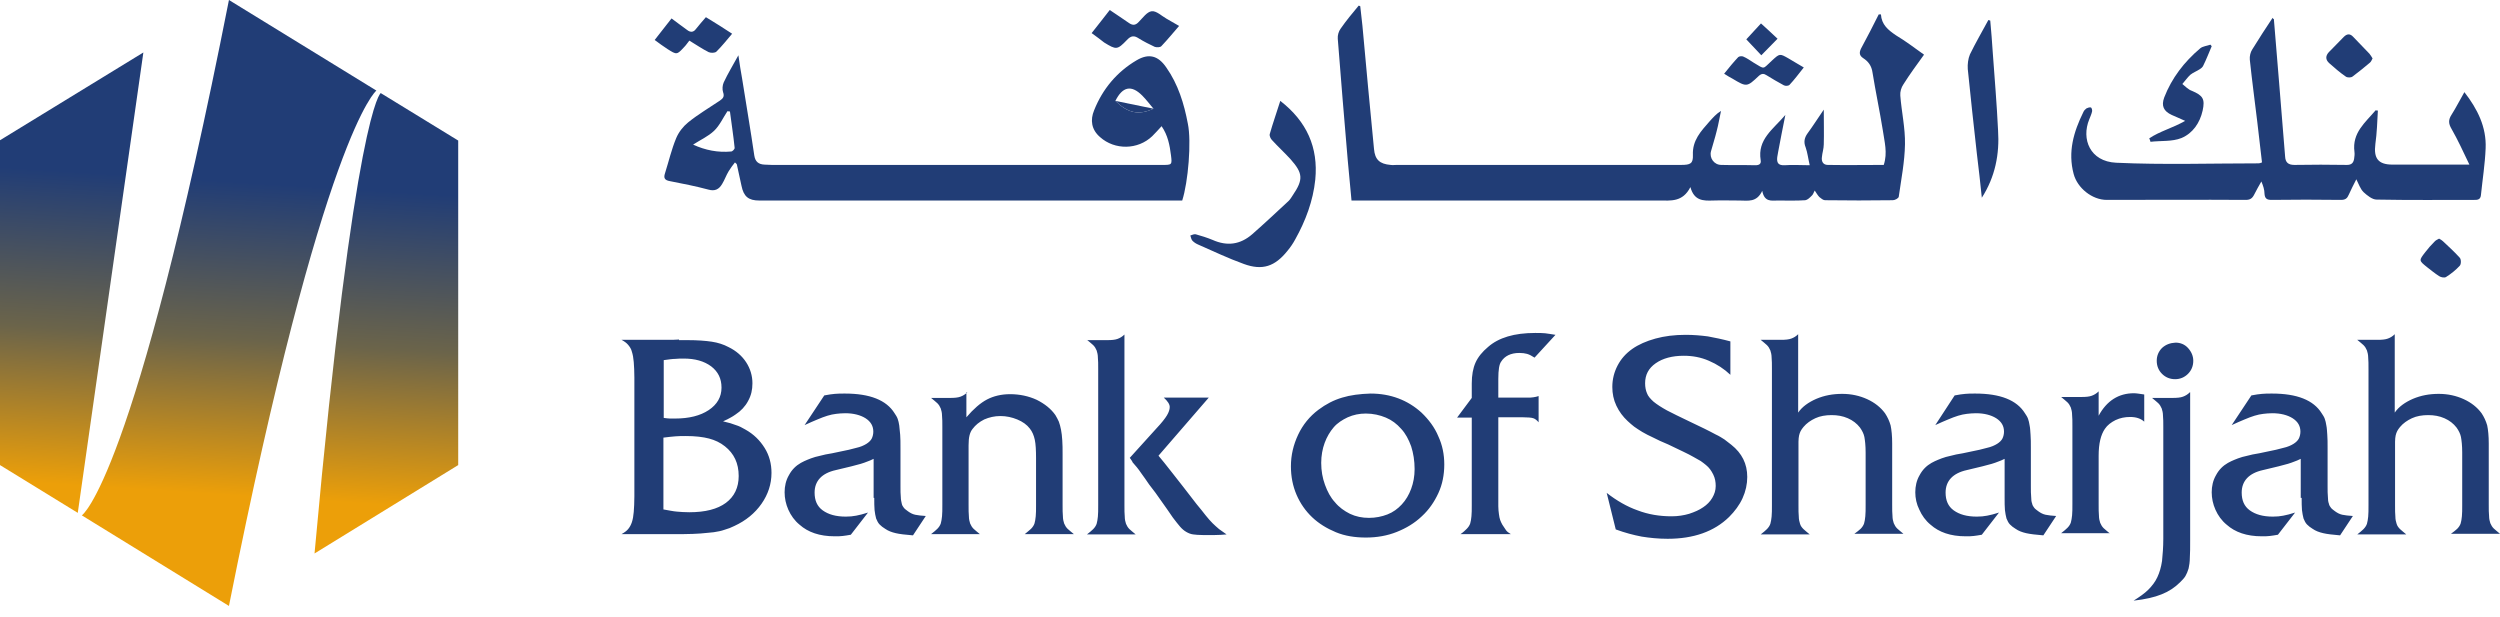 <svg width="223" height="55" viewBox="0 0 223 55" fill="none" xmlns="http://www.w3.org/2000/svg">
<path d="M213.611 29.811C213.416 30.006 213.221 30.118 212.998 30.201C212.775 30.285 212.469 30.313 212.078 30.313H210.268C210.49 30.508 210.685 30.647 210.825 30.786C210.964 30.926 211.048 31.065 211.131 31.26C211.187 31.427 211.243 31.65 211.243 31.901C211.27 32.151 211.27 32.486 211.27 32.932V45.051C211.27 45.469 211.27 45.831 211.243 46.082C211.215 46.333 211.187 46.528 211.131 46.723C211.075 46.89 210.964 47.057 210.825 47.197C210.685 47.336 210.518 47.475 210.268 47.67H214.642C214.419 47.475 214.224 47.336 214.084 47.197C213.945 47.057 213.834 46.918 213.778 46.723C213.722 46.556 213.667 46.333 213.667 46.082C213.639 45.831 213.639 45.497 213.639 45.051V40.259C213.639 39.897 213.639 39.618 213.639 39.395C213.639 39.172 213.667 38.977 213.694 38.838C213.722 38.699 213.778 38.559 213.834 38.448C213.889 38.337 213.973 38.225 214.084 38.086C214.363 37.752 214.725 37.501 215.143 37.306C215.561 37.111 216.063 37.027 216.592 37.027C217.121 37.027 217.595 37.111 218.041 37.306C218.487 37.501 218.849 37.779 219.127 38.142C219.322 38.42 219.462 38.699 219.517 38.977C219.573 39.284 219.629 39.73 219.629 40.37V45.023C219.629 45.441 219.629 45.803 219.601 46.054C219.573 46.305 219.545 46.528 219.49 46.695C219.434 46.862 219.322 47.029 219.183 47.169C219.044 47.308 218.849 47.447 218.626 47.614H223C222.777 47.419 222.582 47.28 222.443 47.141C222.303 47.002 222.22 46.862 222.136 46.667C222.081 46.5 222.025 46.277 222.025 46.026C221.997 45.776 221.997 45.441 221.997 45.023V39.562C221.997 38.894 221.941 38.337 221.858 37.947C221.746 37.556 221.579 37.194 221.356 36.86C220.966 36.331 220.437 35.913 219.768 35.606C219.099 35.3 218.347 35.133 217.539 35.133C216.703 35.133 215.951 35.272 215.227 35.578C214.53 35.885 213.973 36.275 213.611 36.804V29.811ZM205.308 44.41C205.308 44.828 205.308 45.191 205.336 45.497C205.364 45.776 205.42 46.026 205.475 46.249C205.559 46.444 205.643 46.639 205.782 46.779C205.921 46.918 206.088 47.057 206.283 47.169C206.562 47.364 206.868 47.475 207.231 47.559C207.565 47.642 208.094 47.698 208.735 47.754L209.877 46.026C209.487 45.998 209.181 45.971 208.93 45.915C208.679 45.859 208.484 45.748 208.289 45.608C208.15 45.497 208.011 45.413 207.927 45.302C207.844 45.191 207.76 45.079 207.732 44.912C207.676 44.773 207.649 44.578 207.649 44.327C207.621 44.076 207.621 43.77 207.621 43.38V40.008C207.621 39.507 207.621 39.089 207.593 38.782C207.565 38.448 207.565 38.197 207.509 37.947C207.481 37.724 207.426 37.529 207.37 37.361C207.314 37.194 207.203 37.027 207.091 36.86C206.367 35.69 204.89 35.105 202.661 35.105C202.327 35.105 202.021 35.105 201.77 35.133C201.519 35.16 201.213 35.188 200.823 35.272L199.067 37.919C199.485 37.724 199.875 37.556 200.21 37.417C200.544 37.278 200.823 37.166 201.101 37.083C201.38 36.999 201.631 36.944 201.881 36.916C202.132 36.888 202.383 36.86 202.689 36.86C203.442 36.86 204.054 37.027 204.5 37.306C204.974 37.612 205.197 38.002 205.197 38.504C205.197 38.727 205.141 38.95 205.057 39.117C204.974 39.284 204.807 39.451 204.584 39.59C204.361 39.73 204.054 39.869 203.664 39.953C203.274 40.064 202.801 40.175 202.216 40.287C201.714 40.398 201.296 40.482 200.934 40.538C200.6 40.621 200.265 40.705 200.015 40.761C199.736 40.844 199.513 40.928 199.318 41.011C199.123 41.095 198.928 41.178 198.733 41.29C198.287 41.541 197.925 41.903 197.674 42.377C197.396 42.85 197.284 43.38 197.284 43.909C197.284 44.438 197.396 44.968 197.619 45.469C197.841 45.971 198.176 46.444 198.622 46.806C199.374 47.475 200.405 47.837 201.742 47.837C202.021 47.837 202.271 47.837 202.466 47.809C202.661 47.782 202.912 47.754 203.191 47.698L204.723 45.72C204.305 45.859 203.943 45.943 203.664 45.998C203.386 46.054 203.079 46.082 202.745 46.082C201.853 46.082 201.185 45.887 200.683 45.525C200.182 45.163 199.959 44.633 199.959 43.937C199.959 42.906 200.6 42.209 201.853 41.931C202.439 41.791 202.884 41.68 203.246 41.596C203.581 41.513 203.859 41.429 204.082 41.373C204.305 41.318 204.472 41.234 204.64 41.178C204.807 41.123 205.002 41.039 205.225 40.928V44.41H205.308ZM192.854 31.037C192.548 31.343 192.381 31.734 192.381 32.179C192.381 32.653 192.548 33.043 192.854 33.349C193.161 33.656 193.551 33.823 194.024 33.823C194.47 33.823 194.86 33.656 195.167 33.349C195.473 33.043 195.64 32.653 195.64 32.179C195.64 31.761 195.473 31.371 195.167 31.037C194.86 30.703 194.47 30.563 194.052 30.563C193.579 30.591 193.189 30.731 192.854 31.037ZM195.334 34.993C195.139 35.188 194.944 35.3 194.721 35.383C194.498 35.467 194.192 35.495 193.774 35.495H191.963C192.186 35.69 192.381 35.829 192.52 35.968C192.659 36.108 192.743 36.247 192.826 36.442C192.882 36.609 192.938 36.832 192.938 37.083C192.966 37.334 192.966 37.668 192.966 38.086V48.06C192.966 48.812 192.91 49.481 192.854 50.038C192.771 50.596 192.631 51.069 192.436 51.487C192.241 51.905 191.963 52.267 191.628 52.602C191.294 52.936 190.848 53.242 190.319 53.577C191.35 53.465 192.186 53.27 192.799 53.02C193.439 52.769 193.997 52.407 194.47 51.933C194.665 51.738 194.832 51.571 194.944 51.376C195.055 51.181 195.139 50.986 195.223 50.707C195.278 50.456 195.334 50.122 195.334 49.732C195.362 49.342 195.362 48.812 195.362 48.2V34.993H195.334ZM188.202 47.587C187.979 47.392 187.784 47.252 187.644 47.113C187.505 46.974 187.421 46.834 187.338 46.639C187.282 46.472 187.226 46.249 187.226 45.998C187.199 45.748 187.199 45.413 187.199 44.968V40.649C187.199 39.562 187.394 38.782 187.756 38.253C187.979 37.919 188.313 37.668 188.703 37.473C189.121 37.278 189.539 37.194 190.012 37.194C190.542 37.194 190.96 37.334 191.266 37.612V35.188C190.876 35.133 190.57 35.077 190.347 35.077C188.982 35.077 187.923 35.746 187.199 37.083V34.91C187.003 35.105 186.808 35.216 186.586 35.3C186.363 35.383 186.056 35.411 185.666 35.411H183.855C184.078 35.606 184.273 35.746 184.412 35.885C184.552 36.024 184.635 36.163 184.719 36.358C184.775 36.526 184.83 36.749 184.83 36.999C184.858 37.25 184.858 37.584 184.858 38.002V44.94C184.858 45.358 184.858 45.72 184.83 45.971C184.802 46.221 184.775 46.416 184.719 46.611C184.663 46.779 184.552 46.946 184.412 47.085C184.273 47.224 184.106 47.364 183.855 47.559H188.202V47.587ZM178.812 44.41C178.812 44.828 178.812 45.191 178.84 45.497C178.868 45.776 178.924 46.026 178.979 46.249C179.063 46.444 179.147 46.639 179.286 46.779C179.425 46.918 179.592 47.057 179.787 47.169C180.066 47.364 180.373 47.475 180.735 47.559C181.097 47.642 181.598 47.698 182.267 47.754L183.409 46.026C183.019 45.998 182.713 45.971 182.462 45.915C182.211 45.859 182.016 45.748 181.821 45.608C181.682 45.497 181.543 45.413 181.459 45.302C181.376 45.191 181.292 45.079 181.264 44.912C181.208 44.773 181.181 44.578 181.181 44.327C181.153 44.076 181.153 43.77 181.153 43.38V40.008C181.153 39.507 181.153 39.089 181.125 38.782C181.097 38.448 181.097 38.197 181.041 37.947C181.013 37.724 180.958 37.529 180.902 37.361C180.846 37.194 180.735 37.027 180.623 36.86C179.899 35.69 178.422 35.105 176.193 35.105C175.831 35.105 175.553 35.105 175.302 35.133C175.051 35.16 174.745 35.188 174.355 35.272L172.627 37.919C173.045 37.724 173.435 37.556 173.769 37.417C174.104 37.278 174.382 37.166 174.661 37.083C174.94 36.999 175.19 36.944 175.441 36.916C175.692 36.888 175.943 36.86 176.249 36.86C177.001 36.86 177.614 37.027 178.06 37.306C178.534 37.612 178.757 38.002 178.757 38.504C178.757 38.727 178.701 38.95 178.617 39.117C178.534 39.284 178.367 39.451 178.144 39.59C177.921 39.73 177.614 39.869 177.224 39.953C176.834 40.064 176.361 40.175 175.775 40.287C175.274 40.398 174.856 40.482 174.494 40.538C174.16 40.621 173.825 40.705 173.574 40.761C173.296 40.844 173.073 40.928 172.878 41.011C172.683 41.095 172.488 41.178 172.293 41.29C171.847 41.541 171.485 41.903 171.234 42.377C170.955 42.85 170.844 43.38 170.844 43.909C170.844 44.438 170.955 44.968 171.206 45.469C171.429 45.971 171.763 46.444 172.209 46.806C172.961 47.475 173.992 47.837 175.33 47.837C175.608 47.837 175.859 47.837 176.054 47.809C176.249 47.782 176.5 47.754 176.778 47.698L178.311 45.72C177.893 45.859 177.531 45.943 177.252 45.998C176.973 46.054 176.667 46.082 176.333 46.082C175.441 46.082 174.772 45.887 174.271 45.525C173.769 45.163 173.547 44.633 173.547 43.937C173.547 42.906 174.187 42.209 175.441 41.931C176.026 41.791 176.472 41.68 176.834 41.596C177.169 41.513 177.447 41.429 177.67 41.373C177.893 41.318 178.06 41.234 178.227 41.178C178.394 41.123 178.589 41.039 178.812 40.928V44.41ZM160.396 29.811C160.201 30.006 160.006 30.118 159.783 30.201C159.56 30.285 159.254 30.313 158.864 30.313H157.053C157.276 30.508 157.471 30.647 157.61 30.786C157.749 30.926 157.833 31.065 157.916 31.26C157.972 31.427 158.028 31.65 158.028 31.901C158.056 32.151 158.056 32.486 158.056 32.932V45.051C158.056 45.469 158.056 45.831 158.028 46.082C158 46.333 157.972 46.528 157.916 46.723C157.861 46.89 157.749 47.057 157.61 47.197C157.471 47.336 157.304 47.475 157.053 47.67H161.427C161.204 47.475 161.009 47.336 160.87 47.197C160.73 47.057 160.619 46.918 160.563 46.723C160.508 46.556 160.452 46.333 160.452 46.082C160.424 45.831 160.424 45.497 160.424 45.051V40.259C160.424 39.897 160.424 39.618 160.424 39.395C160.424 39.172 160.452 38.977 160.48 38.838C160.508 38.699 160.563 38.559 160.619 38.448C160.675 38.337 160.758 38.225 160.87 38.086C161.148 37.752 161.511 37.501 161.928 37.306C162.346 37.111 162.848 37.027 163.377 37.027C163.907 37.027 164.38 37.111 164.826 37.306C165.272 37.501 165.634 37.779 165.913 38.142C166.108 38.42 166.247 38.699 166.303 38.977C166.358 39.284 166.414 39.73 166.414 40.37V45.023C166.414 45.441 166.414 45.803 166.386 46.054C166.358 46.305 166.331 46.528 166.275 46.695C166.219 46.862 166.108 47.029 165.968 47.169C165.829 47.308 165.634 47.447 165.411 47.614H169.785C169.562 47.419 169.367 47.28 169.228 47.141C169.089 47.002 169.005 46.862 168.922 46.667C168.866 46.5 168.81 46.277 168.81 46.026C168.782 45.776 168.782 45.441 168.782 45.023V39.562C168.782 38.894 168.727 38.337 168.643 37.947C168.532 37.556 168.364 37.194 168.142 36.86C167.751 36.331 167.222 35.913 166.553 35.606C165.885 35.3 165.133 35.133 164.325 35.133C163.489 35.133 162.736 35.272 162.012 35.578C161.316 35.885 160.758 36.275 160.396 36.804V29.811ZM154.35 30.452C153.626 30.257 152.957 30.118 152.344 30.006C151.703 29.923 151.063 29.867 150.366 29.867C149.363 29.867 148.472 29.978 147.664 30.201C146.856 30.424 146.159 30.731 145.602 31.121C145.017 31.538 144.599 32.012 144.292 32.597C143.986 33.182 143.819 33.823 143.819 34.52C143.819 35.105 143.93 35.662 144.181 36.191C144.432 36.721 144.766 37.166 145.184 37.556C145.379 37.752 145.574 37.891 145.769 38.058C145.964 38.197 146.215 38.364 146.493 38.532C146.772 38.699 147.106 38.866 147.469 39.033C147.831 39.228 148.277 39.423 148.806 39.646C149.335 39.897 149.781 40.12 150.143 40.287C150.505 40.454 150.812 40.621 151.063 40.761C151.313 40.9 151.508 41.011 151.703 41.123C151.871 41.234 152.038 41.373 152.177 41.485C152.456 41.708 152.651 41.986 152.818 42.321C152.985 42.655 153.041 42.989 153.041 43.352C153.041 43.742 152.929 44.076 152.734 44.41C152.539 44.745 152.261 45.023 151.926 45.246C151.564 45.497 151.174 45.664 150.673 45.831C150.199 45.971 149.67 46.054 149.112 46.054C148.026 46.054 147.023 45.887 146.076 45.525C145.128 45.191 144.209 44.661 143.317 43.965L144.125 47.224C144.961 47.531 145.713 47.726 146.438 47.865C147.134 47.977 147.914 48.06 148.75 48.06C151.063 48.06 152.901 47.419 154.239 46.11C154.74 45.608 155.158 45.051 155.437 44.438C155.715 43.825 155.855 43.184 155.855 42.544C155.855 41.373 155.381 40.426 154.434 39.674C154.239 39.507 154.016 39.367 153.821 39.2C153.598 39.061 153.347 38.894 153.041 38.755C152.734 38.587 152.4 38.42 152.01 38.225C151.62 38.03 151.146 37.807 150.617 37.556C149.837 37.194 149.196 36.86 148.694 36.609C148.193 36.331 147.803 36.08 147.496 35.829C147.218 35.578 146.995 35.328 146.911 35.077C146.8 34.826 146.744 34.52 146.744 34.185C146.744 33.433 147.051 32.848 147.691 32.402C148.332 31.956 149.168 31.734 150.199 31.734C150.979 31.734 151.731 31.873 152.428 32.179C153.152 32.486 153.793 32.904 154.35 33.433V30.452ZM133.649 37.222H135.851C136.296 37.222 136.603 37.25 136.77 37.306C136.937 37.361 137.076 37.473 137.244 37.668V35.328C137.104 35.383 136.937 35.411 136.77 35.439C136.603 35.467 136.436 35.467 136.324 35.467H133.649V33.795C133.649 32.987 133.733 32.486 133.9 32.263C134.207 31.761 134.764 31.483 135.516 31.483C135.795 31.483 136.018 31.511 136.213 31.566C136.408 31.622 136.631 31.734 136.881 31.901L138.748 29.867C138.386 29.811 138.079 29.755 137.829 29.728C137.578 29.7 137.299 29.7 136.937 29.7C135.07 29.7 133.677 30.118 132.73 30.953C132.229 31.371 131.839 31.845 131.616 32.346C131.393 32.848 131.281 33.461 131.281 34.213V35.495L129.972 37.25H131.281V45.051C131.281 45.469 131.281 45.803 131.253 46.054C131.226 46.305 131.198 46.528 131.142 46.695C131.086 46.862 130.975 47.029 130.836 47.169C130.696 47.308 130.529 47.475 130.278 47.642H134.764C134.569 47.531 134.43 47.419 134.346 47.308C134.262 47.197 134.151 47.029 134.012 46.806C133.928 46.667 133.872 46.528 133.817 46.389C133.761 46.249 133.733 46.054 133.705 45.859C133.677 45.664 133.649 45.413 133.649 45.163C133.649 44.884 133.649 44.55 133.649 44.16V37.222ZM123.619 37.25C124.149 37.473 124.595 37.807 124.985 38.253C125.375 38.671 125.653 39.2 125.876 39.813C126.071 40.426 126.183 41.095 126.183 41.847C126.183 42.488 126.071 43.073 125.876 43.602C125.681 44.132 125.403 44.605 125.04 44.995C124.678 45.386 124.26 45.692 123.759 45.887C123.257 46.082 122.7 46.194 122.115 46.194C121.502 46.194 120.945 46.082 120.415 45.831C119.914 45.581 119.44 45.246 119.078 44.8C118.688 44.383 118.409 43.853 118.187 43.24C117.964 42.627 117.852 41.986 117.852 41.29C117.852 40.649 117.964 40.036 118.159 39.507C118.354 38.977 118.632 38.504 118.967 38.114C119.301 37.724 119.747 37.445 120.22 37.222C120.722 36.999 121.251 36.888 121.836 36.888C122.477 36.888 123.09 37.027 123.619 37.25ZM119.719 35.467C118.967 35.69 118.27 36.052 117.601 36.553C116.821 37.139 116.208 37.891 115.791 38.782C115.373 39.674 115.15 40.593 115.15 41.596C115.15 42.516 115.317 43.352 115.651 44.132C115.986 44.912 116.459 45.581 117.044 46.138C117.629 46.695 118.354 47.141 119.162 47.475C119.97 47.809 120.861 47.949 121.836 47.949C122.839 47.949 123.759 47.782 124.595 47.447C125.43 47.113 126.183 46.667 126.824 46.054C127.464 45.469 127.938 44.773 128.3 43.992C128.662 43.212 128.83 42.349 128.83 41.429C128.83 40.538 128.662 39.702 128.3 38.922C127.966 38.114 127.436 37.417 126.796 36.804C125.57 35.69 124.037 35.105 122.254 35.105C121.307 35.133 120.443 35.244 119.719 35.467ZM107.822 35.467H103.81C104.145 35.773 104.34 36.052 104.34 36.303C104.34 36.526 104.256 36.776 104.089 37.055C103.922 37.334 103.615 37.724 103.169 38.197L100.773 40.844C100.829 40.9 100.885 40.983 100.913 41.039C100.968 41.095 100.996 41.151 101.024 41.234C101.303 41.541 101.553 41.847 101.776 42.181C102.027 42.516 102.25 42.85 102.501 43.212C102.891 43.714 103.253 44.188 103.587 44.689C103.922 45.163 104.284 45.664 104.618 46.166C104.869 46.5 105.092 46.779 105.259 46.974C105.426 47.169 105.621 47.336 105.816 47.447C106.011 47.559 106.206 47.642 106.429 47.67C106.652 47.698 106.931 47.726 107.293 47.726C107.627 47.726 107.989 47.726 108.352 47.726C108.714 47.726 109.076 47.698 109.41 47.67C109.16 47.503 108.937 47.336 108.742 47.197C108.547 47.029 108.352 46.862 108.157 46.667C107.962 46.472 107.767 46.249 107.544 45.971C107.321 45.692 107.07 45.358 106.736 44.968C105.872 43.853 105.148 42.906 104.59 42.209C104.033 41.485 103.615 40.983 103.337 40.649L107.822 35.467ZM96.956 30.313C97.179 30.508 97.374 30.647 97.514 30.786C97.653 30.926 97.737 31.065 97.82 31.26C97.876 31.427 97.931 31.65 97.931 31.901C97.959 32.151 97.959 32.486 97.959 32.932V45.051C97.959 45.469 97.959 45.831 97.931 46.082C97.904 46.333 97.876 46.528 97.82 46.723C97.764 46.89 97.653 47.057 97.514 47.197C97.374 47.336 97.207 47.475 96.956 47.67H101.303C101.08 47.475 100.885 47.336 100.746 47.197C100.606 47.057 100.523 46.918 100.439 46.723C100.383 46.556 100.328 46.333 100.328 46.082C100.3 45.831 100.3 45.497 100.3 45.051V29.839C100.105 30.034 99.91 30.145 99.687 30.229C99.464 30.313 99.157 30.34 98.767 30.34H96.956V30.313ZM86.286 34.993C86.091 35.188 85.895 35.3 85.673 35.383C85.45 35.467 85.143 35.495 84.753 35.495H83.054C83.277 35.69 83.472 35.829 83.611 35.968C83.75 36.108 83.834 36.247 83.917 36.442C83.973 36.609 84.029 36.832 84.029 37.083C84.057 37.334 84.057 37.668 84.057 38.086V45.023C84.057 45.441 84.057 45.803 84.029 46.054C84.001 46.305 83.973 46.5 83.917 46.695C83.862 46.862 83.75 47.029 83.611 47.169C83.472 47.308 83.305 47.447 83.054 47.642H87.4C87.177 47.447 86.982 47.308 86.843 47.169C86.704 47.029 86.62 46.89 86.536 46.695C86.481 46.528 86.425 46.305 86.425 46.054C86.397 45.803 86.397 45.469 86.397 45.023V39.73C86.397 39.34 86.425 39.061 86.481 38.838C86.536 38.615 86.62 38.42 86.759 38.253C87.01 37.919 87.344 37.64 87.79 37.417C88.236 37.222 88.71 37.111 89.239 37.111C89.768 37.111 90.27 37.222 90.743 37.417C91.217 37.612 91.607 37.891 91.858 38.225C92.081 38.504 92.22 38.838 92.304 39.228C92.387 39.618 92.415 40.175 92.415 40.872V45.051C92.415 45.469 92.415 45.803 92.387 46.054C92.359 46.305 92.332 46.528 92.276 46.695C92.22 46.862 92.109 47.029 91.969 47.169C91.83 47.308 91.635 47.447 91.412 47.642H95.786C95.563 47.447 95.368 47.308 95.229 47.169C95.09 47.029 95.006 46.89 94.922 46.695C94.867 46.528 94.811 46.305 94.811 46.054C94.783 45.803 94.783 45.469 94.783 45.023V40.566C94.783 40.064 94.783 39.646 94.755 39.284C94.728 38.922 94.7 38.587 94.644 38.337C94.588 38.058 94.532 37.835 94.449 37.612C94.365 37.417 94.254 37.222 94.142 37.027C93.752 36.47 93.195 36.024 92.471 35.662C91.746 35.328 90.938 35.16 90.103 35.16C89.323 35.16 88.626 35.328 88.041 35.634C87.456 35.941 86.843 36.47 86.202 37.222V34.993H86.286ZM77.983 44.41C77.983 44.828 77.983 45.191 78.011 45.497C78.039 45.776 78.094 46.026 78.15 46.249C78.234 46.444 78.317 46.639 78.457 46.779C78.596 46.918 78.763 47.057 78.958 47.169C79.237 47.364 79.543 47.475 79.905 47.559C80.24 47.642 80.769 47.698 81.438 47.754L82.58 46.026C82.19 45.998 81.883 45.971 81.633 45.915C81.382 45.859 81.187 45.748 80.992 45.608C80.853 45.497 80.713 45.413 80.63 45.302C80.546 45.191 80.463 45.079 80.435 44.912C80.407 44.773 80.351 44.578 80.351 44.327C80.323 44.076 80.323 43.77 80.323 43.38V40.008C80.323 39.507 80.323 39.089 80.296 38.782C80.268 38.448 80.24 38.197 80.212 37.947C80.184 37.724 80.128 37.529 80.073 37.361C80.017 37.194 79.905 37.027 79.794 36.86C79.07 35.69 77.593 35.105 75.364 35.105C75.03 35.105 74.723 35.105 74.472 35.133C74.222 35.16 73.915 35.188 73.525 35.272L71.77 37.919C72.188 37.724 72.578 37.556 72.912 37.417C73.247 37.278 73.525 37.166 73.804 37.083C74.082 36.999 74.333 36.944 74.584 36.916C74.835 36.888 75.085 36.86 75.392 36.86C76.144 36.86 76.757 37.027 77.203 37.306C77.677 37.612 77.899 38.002 77.899 38.504C77.899 38.727 77.844 38.95 77.76 39.117C77.677 39.284 77.509 39.451 77.287 39.59C77.064 39.73 76.757 39.869 76.367 39.953C75.977 40.064 75.503 40.175 74.918 40.287C74.417 40.398 73.999 40.482 73.637 40.538C73.302 40.621 72.968 40.705 72.717 40.761C72.439 40.844 72.216 40.928 72.021 41.011C71.826 41.095 71.631 41.178 71.436 41.29C70.99 41.541 70.628 41.903 70.377 42.377C70.098 42.85 69.987 43.38 69.987 43.909C69.987 44.438 70.098 44.968 70.321 45.469C70.544 45.971 70.878 46.444 71.324 46.806C72.076 47.475 73.107 47.837 74.445 47.837C74.723 47.837 74.974 47.837 75.169 47.809C75.364 47.782 75.615 47.754 75.893 47.698L77.426 45.72C77.008 45.859 76.646 45.943 76.367 45.998C76.088 46.054 75.782 46.082 75.448 46.082C74.556 46.082 73.887 45.887 73.386 45.525C72.884 45.163 72.662 44.633 72.662 43.937C72.662 42.906 73.302 42.209 74.556 41.931C75.141 41.791 75.587 41.68 75.949 41.596C76.284 41.513 76.562 41.429 76.785 41.373C77.008 41.318 77.175 41.234 77.342 41.178C77.509 41.123 77.704 41.039 77.927 40.928V44.41H77.983ZM59.205 39.033C59.595 38.977 59.957 38.95 60.236 38.922C60.514 38.894 60.848 38.894 61.183 38.894C62.019 38.894 62.715 38.977 63.245 39.117C63.774 39.256 64.248 39.479 64.665 39.813C65.473 40.454 65.891 41.318 65.891 42.46C65.891 43.491 65.501 44.299 64.749 44.856C63.997 45.413 62.91 45.692 61.489 45.692C61.071 45.692 60.709 45.664 60.375 45.636C60.04 45.608 59.65 45.525 59.177 45.441V39.033H59.205ZM59.205 32.124C59.623 32.068 59.985 32.012 60.236 32.012C60.486 31.984 60.737 31.984 60.988 31.984C61.991 31.984 62.799 32.207 63.44 32.681C64.052 33.154 64.359 33.767 64.359 34.575C64.359 35.411 63.969 36.08 63.217 36.581C62.464 37.083 61.461 37.334 60.208 37.334H59.762C59.623 37.334 59.428 37.306 59.205 37.278V32.124ZM60.57 30.285C60.208 30.313 59.901 30.313 59.65 30.313H59.177H55.443C55.694 30.452 55.889 30.591 56.028 30.758C56.168 30.926 56.307 31.121 56.363 31.371C56.446 31.622 56.502 31.929 56.53 32.291C56.558 32.653 56.586 33.127 56.586 33.684V44.271C56.586 44.828 56.558 45.302 56.53 45.664C56.502 46.026 56.446 46.333 56.363 46.584C56.279 46.834 56.168 47.029 56.028 47.197C55.889 47.364 55.694 47.503 55.443 47.642H59.177H61.016C61.573 47.642 62.046 47.614 62.492 47.587C62.91 47.559 63.3 47.503 63.662 47.475C64.025 47.419 64.331 47.364 64.638 47.252C64.944 47.169 65.223 47.057 65.501 46.918C66.532 46.444 67.34 45.776 67.925 44.94C68.51 44.104 68.817 43.184 68.817 42.181C68.817 41.373 68.622 40.621 68.204 39.953C67.786 39.284 67.229 38.727 66.476 38.309C66.198 38.142 65.919 38.002 65.641 37.919C65.362 37.807 65 37.696 64.498 37.584C64.805 37.445 65.028 37.334 65.167 37.25C65.306 37.166 65.473 37.083 65.613 36.971C66.086 36.665 66.476 36.247 66.727 35.773C67.006 35.272 67.117 34.77 67.117 34.185C67.117 33.517 66.922 32.876 66.56 32.319C66.198 31.761 65.668 31.288 64.972 30.953C64.554 30.731 64.052 30.563 63.495 30.48C62.938 30.396 62.214 30.34 61.322 30.34H60.57V30.285Z" fill="#213D76"/>
<path d="M0 12.51V41.485L6.937 45.748L12.788 4.681L0 12.51Z" fill="url(#paint0_linear_43_1719)"/>
<path d="M33.573 8.08L20.422 0C11.953 42.906 7.3 45.971 7.3 45.971L20.422 54.05C28.836 11.813 33.573 8.08 33.573 8.08Z" fill="url(#paint1_linear_43_1719)"/>
<path d="M33.962 8.303C33.962 8.303 31.65 9.752 28.056 49.37L40.872 41.485V12.538L33.962 8.303Z" fill="url(#paint2_linear_43_1719)"/>
<path d="M171.624 4.876C170.983 5.767 170.343 6.631 169.785 7.522C169.59 7.801 169.479 8.191 169.507 8.525C169.618 9.974 169.953 11.423 169.925 12.872C169.897 14.432 169.59 15.992 169.368 17.552C169.34 17.692 169.033 17.859 168.838 17.859C166.832 17.887 164.798 17.887 162.792 17.859C162.625 17.859 162.43 17.692 162.291 17.58C162.151 17.441 162.04 17.246 161.873 16.995C161.761 17.218 161.706 17.385 161.594 17.469C161.427 17.636 161.232 17.831 161.037 17.859C160.229 17.915 159.393 17.887 158.585 17.887C158.028 17.887 157.387 18.054 157.192 17.023C156.691 18.082 155.911 17.887 155.186 17.887C154.378 17.887 153.57 17.859 152.79 17.887C151.926 17.915 151.118 17.915 150.784 16.689C150.088 18.054 149.029 17.887 147.97 17.887C139.138 17.887 130.306 17.887 121.446 17.887H120.555C120.443 16.661 120.332 15.491 120.221 14.321C119.914 10.699 119.608 7.077 119.329 3.455C119.301 3.148 119.413 2.786 119.58 2.563C120.081 1.839 120.638 1.17 121.196 0.501C121.251 0.529 121.307 0.529 121.335 0.557C121.391 1.142 121.474 1.727 121.53 2.312C121.864 5.962 122.199 9.64 122.561 13.29C122.644 14.237 123.062 14.627 124.038 14.711C124.233 14.739 124.4 14.711 124.595 14.711C133.037 14.711 141.479 14.711 149.948 14.711C150.784 14.711 151.035 14.599 151.007 13.819C150.951 12.51 151.731 11.702 152.484 10.838C152.79 10.504 153.069 10.169 153.515 9.891C153.375 10.504 153.292 11.089 153.125 11.702C152.985 12.287 152.79 12.872 152.623 13.485C152.456 14.098 152.902 14.711 153.542 14.711C154.545 14.739 155.548 14.711 156.579 14.739C156.914 14.739 157.109 14.627 157.053 14.293C156.746 12.426 158.167 11.534 159.254 10.253C159.003 11.479 158.808 12.51 158.613 13.54C158.585 13.708 158.557 13.875 158.53 14.014C158.474 14.516 158.613 14.766 159.198 14.739C159.895 14.683 160.619 14.739 161.427 14.739C161.288 14.153 161.232 13.624 161.065 13.15C160.87 12.677 160.953 12.287 161.232 11.897C161.706 11.256 162.124 10.587 162.681 9.779C162.681 10.949 162.709 11.897 162.681 12.872C162.681 13.262 162.542 13.652 162.514 14.014C162.458 14.404 162.625 14.711 163.043 14.711C164.715 14.739 166.359 14.711 168.03 14.711C168.392 13.624 168.086 12.621 167.947 11.618C167.668 9.891 167.306 8.191 167.027 6.464C166.944 5.879 166.665 5.489 166.191 5.182C165.857 4.959 165.829 4.708 165.996 4.346C166.554 3.315 167.083 2.285 167.584 1.282C167.696 1.282 167.724 1.282 167.779 1.282C167.835 2.201 168.42 2.675 169.117 3.148C169.953 3.65 170.733 4.235 171.624 4.876Z" fill="#213D76"/>
<path d="M99.492 8.999C100.606 10.086 101.554 10.309 102.891 9.696C102.557 9.306 102.25 8.888 101.888 8.525C100.913 7.55 100.133 7.718 99.492 8.999ZM61.824 12.9C62.91 13.401 64.052 13.624 65.223 13.513C65.334 13.513 65.557 13.29 65.529 13.178C65.418 12.092 65.251 11.033 65.111 9.946C65.028 9.946 64.944 9.919 64.888 9.919C64.498 10.504 64.192 11.2 63.69 11.674C63.161 12.175 62.464 12.482 61.824 12.9ZM105.454 17.887H104.702C92.387 17.887 80.045 17.887 67.73 17.887C66.755 17.887 66.337 17.525 66.142 16.577C66.003 15.937 65.864 15.296 65.724 14.655C65.724 14.627 65.668 14.599 65.557 14.488C65.362 14.739 65.167 14.989 65 15.268C64.777 15.63 64.638 16.048 64.415 16.41C64.136 16.884 63.774 17.079 63.189 16.912C62.047 16.605 60.904 16.382 59.762 16.159C59.288 16.076 59.177 15.881 59.316 15.463C59.65 14.404 59.901 13.318 60.319 12.315C60.542 11.785 60.932 11.284 61.378 10.921C62.269 10.197 63.272 9.612 64.22 8.971C64.498 8.776 64.638 8.609 64.498 8.219C64.415 7.968 64.442 7.606 64.554 7.355C64.916 6.575 65.362 5.851 65.864 4.931C65.975 5.739 66.086 6.38 66.198 7.021C66.56 9.306 66.95 11.59 67.284 13.875C67.368 14.432 67.674 14.655 68.176 14.683C68.399 14.683 68.622 14.711 68.845 14.711C80.463 14.711 92.053 14.711 103.671 14.711C104.535 14.711 104.563 14.711 104.451 13.847C104.34 12.955 104.172 12.064 103.615 11.256C103.309 11.59 103.058 11.869 102.779 12.147C101.498 13.373 99.436 13.401 98.127 12.231C97.347 11.562 97.235 10.699 97.597 9.835C98.35 7.94 99.631 6.408 101.386 5.377C102.473 4.736 103.309 4.959 104.033 6.018C105.092 7.522 105.621 9.25 105.956 11.033C106.29 12.621 105.983 16.243 105.454 17.887Z" fill="#213D76"/>
<path d="M202.829 1.7C202.996 3.622 203.135 5.517 203.302 7.439C203.469 9.612 203.664 11.785 203.832 13.959C203.859 14.488 204.11 14.711 204.667 14.711C206.228 14.683 207.788 14.683 209.348 14.711C209.766 14.711 209.933 14.516 209.989 14.153C210.017 13.959 210.045 13.736 210.017 13.54C209.794 11.841 210.992 10.922 211.911 9.835C211.967 9.863 212.051 9.863 212.106 9.863C212.051 10.866 212.023 11.841 211.883 12.844C211.716 14.126 212.134 14.683 213.416 14.683C215.645 14.683 217.846 14.683 220.27 14.683C219.712 13.513 219.239 12.482 218.682 11.507C218.403 11.033 218.375 10.699 218.682 10.225C219.072 9.612 219.406 8.943 219.824 8.219C220.994 9.724 221.802 11.339 221.718 13.234C221.663 14.627 221.44 16.02 221.301 17.385C221.273 17.692 221.133 17.831 220.799 17.831C217.874 17.831 214.92 17.859 211.995 17.803C211.605 17.803 211.159 17.441 210.825 17.135C210.546 16.856 210.407 16.438 210.184 15.992C209.933 16.494 209.71 16.912 209.515 17.358C209.376 17.692 209.209 17.831 208.819 17.831C206.729 17.803 204.667 17.803 202.606 17.831C202.188 17.831 202.021 17.692 201.993 17.274C201.993 16.94 201.881 16.577 201.714 16.187C201.491 16.577 201.268 16.968 201.073 17.358C200.906 17.692 200.711 17.831 200.321 17.831C196.198 17.803 192.074 17.831 187.923 17.831C186.613 17.831 185.304 16.772 184.97 15.519C184.44 13.54 184.97 11.757 185.833 10.002C185.889 9.863 186.001 9.751 186.112 9.668C186.223 9.612 186.391 9.556 186.502 9.584C186.586 9.612 186.641 9.835 186.613 9.946C186.558 10.197 186.446 10.42 186.363 10.643C185.638 12.398 186.418 14.404 188.759 14.516C192.994 14.711 197.229 14.571 201.463 14.571C201.547 14.571 201.631 14.544 201.77 14.488C201.631 13.29 201.491 12.092 201.352 10.894C201.129 9.027 200.878 7.188 200.683 5.322C200.655 5.015 200.739 4.653 200.906 4.402C201.491 3.455 202.104 2.508 202.717 1.588C202.745 1.672 202.801 1.7 202.829 1.7Z" fill="#213D76"/>
<path d="M114.202 8.999C116.57 10.838 117.601 13.151 117.323 16.02C117.128 17.915 116.459 19.698 115.54 21.342C115.345 21.704 115.122 22.038 114.843 22.373C113.729 23.766 112.614 24.156 110.942 23.543C109.549 23.041 108.212 22.401 106.875 21.815C106.68 21.732 106.513 21.62 106.373 21.481C106.262 21.37 106.234 21.175 106.178 21.007C106.345 20.952 106.513 20.868 106.652 20.896C107.153 21.035 107.683 21.202 108.156 21.398C109.466 21.983 110.636 21.815 111.695 20.896C112.809 19.921 113.868 18.918 114.954 17.915C115.094 17.776 115.205 17.581 115.317 17.413C116.264 16.02 116.236 15.463 115.122 14.209C114.592 13.624 113.979 13.067 113.45 12.482C113.339 12.37 113.227 12.12 113.255 11.98C113.534 11.005 113.868 10.058 114.202 8.999Z" fill="#213D76"/>
<path d="M176.779 17.636C176.639 16.326 176.5 14.989 176.333 13.68C176.054 11.172 175.776 8.665 175.525 6.157C175.497 5.739 175.553 5.238 175.72 4.848C176.221 3.817 176.807 2.814 177.364 1.783C177.419 1.811 177.475 1.811 177.531 1.839C177.614 2.786 177.698 3.733 177.754 4.681C177.921 6.993 178.116 9.305 178.227 11.618C178.367 13.735 177.977 15.769 176.779 17.636Z" fill="#213D76"/>
<path d="M197.284 4.123C197.033 4.708 196.81 5.293 196.532 5.851C196.476 5.99 196.337 6.101 196.198 6.185C195.947 6.352 195.64 6.464 195.39 6.659C195.111 6.909 194.916 7.216 194.665 7.494C194.944 7.717 195.195 7.996 195.529 8.107C196.504 8.525 196.699 8.832 196.476 9.863C196.225 10.977 195.585 11.896 194.582 12.314C193.746 12.649 192.743 12.537 191.823 12.649C191.795 12.537 191.768 12.454 191.712 12.342C192.659 11.701 193.801 11.423 194.916 10.782C194.442 10.559 194.08 10.42 193.718 10.253C192.994 9.918 192.771 9.445 193.049 8.692C193.718 6.965 194.832 5.516 196.253 4.318C196.476 4.123 196.866 4.095 197.173 3.984C197.228 4.04 197.256 4.095 197.284 4.123Z" fill="#213D76"/>
<path d="M97.374 2.953C97.959 2.229 98.461 1.56 98.99 0.892C99.603 1.31 100.16 1.672 100.718 2.062C101.052 2.285 101.303 2.257 101.581 1.95C101.943 1.588 102.306 1.059 102.724 1.003C103.142 0.947 103.615 1.421 104.061 1.672C104.395 1.867 104.73 2.062 105.175 2.313C104.646 2.925 104.145 3.538 103.587 4.123C103.476 4.235 103.169 4.235 103.002 4.179C102.529 3.956 102.027 3.706 101.581 3.427C101.163 3.148 100.885 3.176 100.523 3.566C99.659 4.458 99.575 4.458 98.489 3.789C98.154 3.538 97.82 3.26 97.374 2.953Z" fill="#213D76"/>
<path d="M59.901 1.644C60.403 2.034 60.849 2.34 61.294 2.675C61.573 2.897 61.852 2.897 62.074 2.591C62.353 2.229 62.66 1.894 62.966 1.532C63.83 2.062 64.554 2.507 65.306 3.009C64.833 3.566 64.415 4.095 63.913 4.597C63.774 4.736 63.412 4.736 63.217 4.653C62.66 4.374 62.13 4.012 61.489 3.622C61.35 3.789 61.211 4.012 61.044 4.179C60.375 4.903 60.375 4.903 59.539 4.374C59.149 4.123 58.815 3.873 58.397 3.566C58.926 2.897 59.4 2.284 59.901 1.644Z" fill="#213D76"/>
<path d="M153.793 6.575C154.239 6.018 154.629 5.544 155.047 5.099C155.13 5.015 155.381 4.987 155.493 5.043C155.827 5.182 156.133 5.405 156.44 5.6C157.471 6.213 157.192 6.185 158.056 5.405C158.752 4.764 158.752 4.764 159.532 5.21C159.978 5.461 160.396 5.739 160.898 6.018C160.452 6.575 160.062 7.105 159.616 7.578C159.532 7.662 159.254 7.69 159.114 7.606C158.585 7.327 158.084 7.021 157.582 6.714C157.331 6.547 157.136 6.547 156.886 6.77C155.827 7.773 155.799 7.773 154.545 7.021C154.322 6.91 154.099 6.77 153.793 6.575Z" fill="#213D76"/>
<path d="M211.633 5.21C211.549 5.377 211.494 5.516 211.382 5.6C210.881 6.018 210.379 6.436 209.85 6.826C209.71 6.937 209.376 6.937 209.237 6.826C208.707 6.464 208.234 6.046 207.76 5.628C207.426 5.321 207.426 4.987 207.732 4.653C208.178 4.207 208.624 3.733 209.07 3.287C209.348 3.009 209.627 2.981 209.906 3.287C210.379 3.789 210.881 4.29 211.354 4.792C211.466 4.931 211.549 5.071 211.633 5.21Z" fill="#213D76"/>
<path d="M217.567 21.286C217.706 21.369 217.818 21.425 217.901 21.509C218.403 21.982 218.932 22.456 219.406 22.985C219.545 23.125 219.545 23.57 219.406 23.71C219.044 24.1 218.626 24.434 218.18 24.713C218.041 24.796 217.734 24.741 217.567 24.629C217.177 24.378 216.843 24.1 216.481 23.821C215.756 23.236 215.756 23.236 216.341 22.484C216.592 22.15 216.871 21.843 217.149 21.564C217.261 21.425 217.428 21.369 217.567 21.286Z" fill="#213D76"/>
<path d="M158.557 3.455C158.056 3.956 157.61 4.43 157.108 4.931C156.663 4.458 156.245 4.012 155.771 3.511C156.189 3.037 156.635 2.591 157.08 2.09C157.61 2.563 158.083 3.009 158.557 3.455Z" fill="#213D76"/>
<path d="M102.891 9.696C101.554 10.309 100.606 10.086 99.492 8.999L102.891 9.696Z" fill="#213D76"/>
<defs>
<linearGradient id="paint0_linear_43_1719" x1="5.973" y1="15.25" x2="4.212" y2="43.135" gradientUnits="userSpaceOnUse">
<stop stop-color="#213D76"/>
<stop offset="0.503" stop-color="#6B644A"/>
<stop offset="1" stop-color="#EC9F09"/>
</linearGradient>
<linearGradient id="paint1_linear_43_1719" x1="21.122" y1="16.207" x2="19.361" y2="44.092" gradientUnits="userSpaceOnUse">
<stop stop-color="#213D76"/>
<stop offset="0.503" stop-color="#6B644A"/>
<stop offset="1" stop-color="#EC9F09"/>
</linearGradient>
<linearGradient id="paint2_linear_43_1719" x1="36.245" y1="17.162" x2="34.483" y2="45.047" gradientUnits="userSpaceOnUse">
<stop stop-color="#213D76"/>
<stop offset="0.503" stop-color="#6B644A"/>
<stop offset="1" stop-color="#EC9F09"/>
</linearGradient>
</defs>
</svg>
